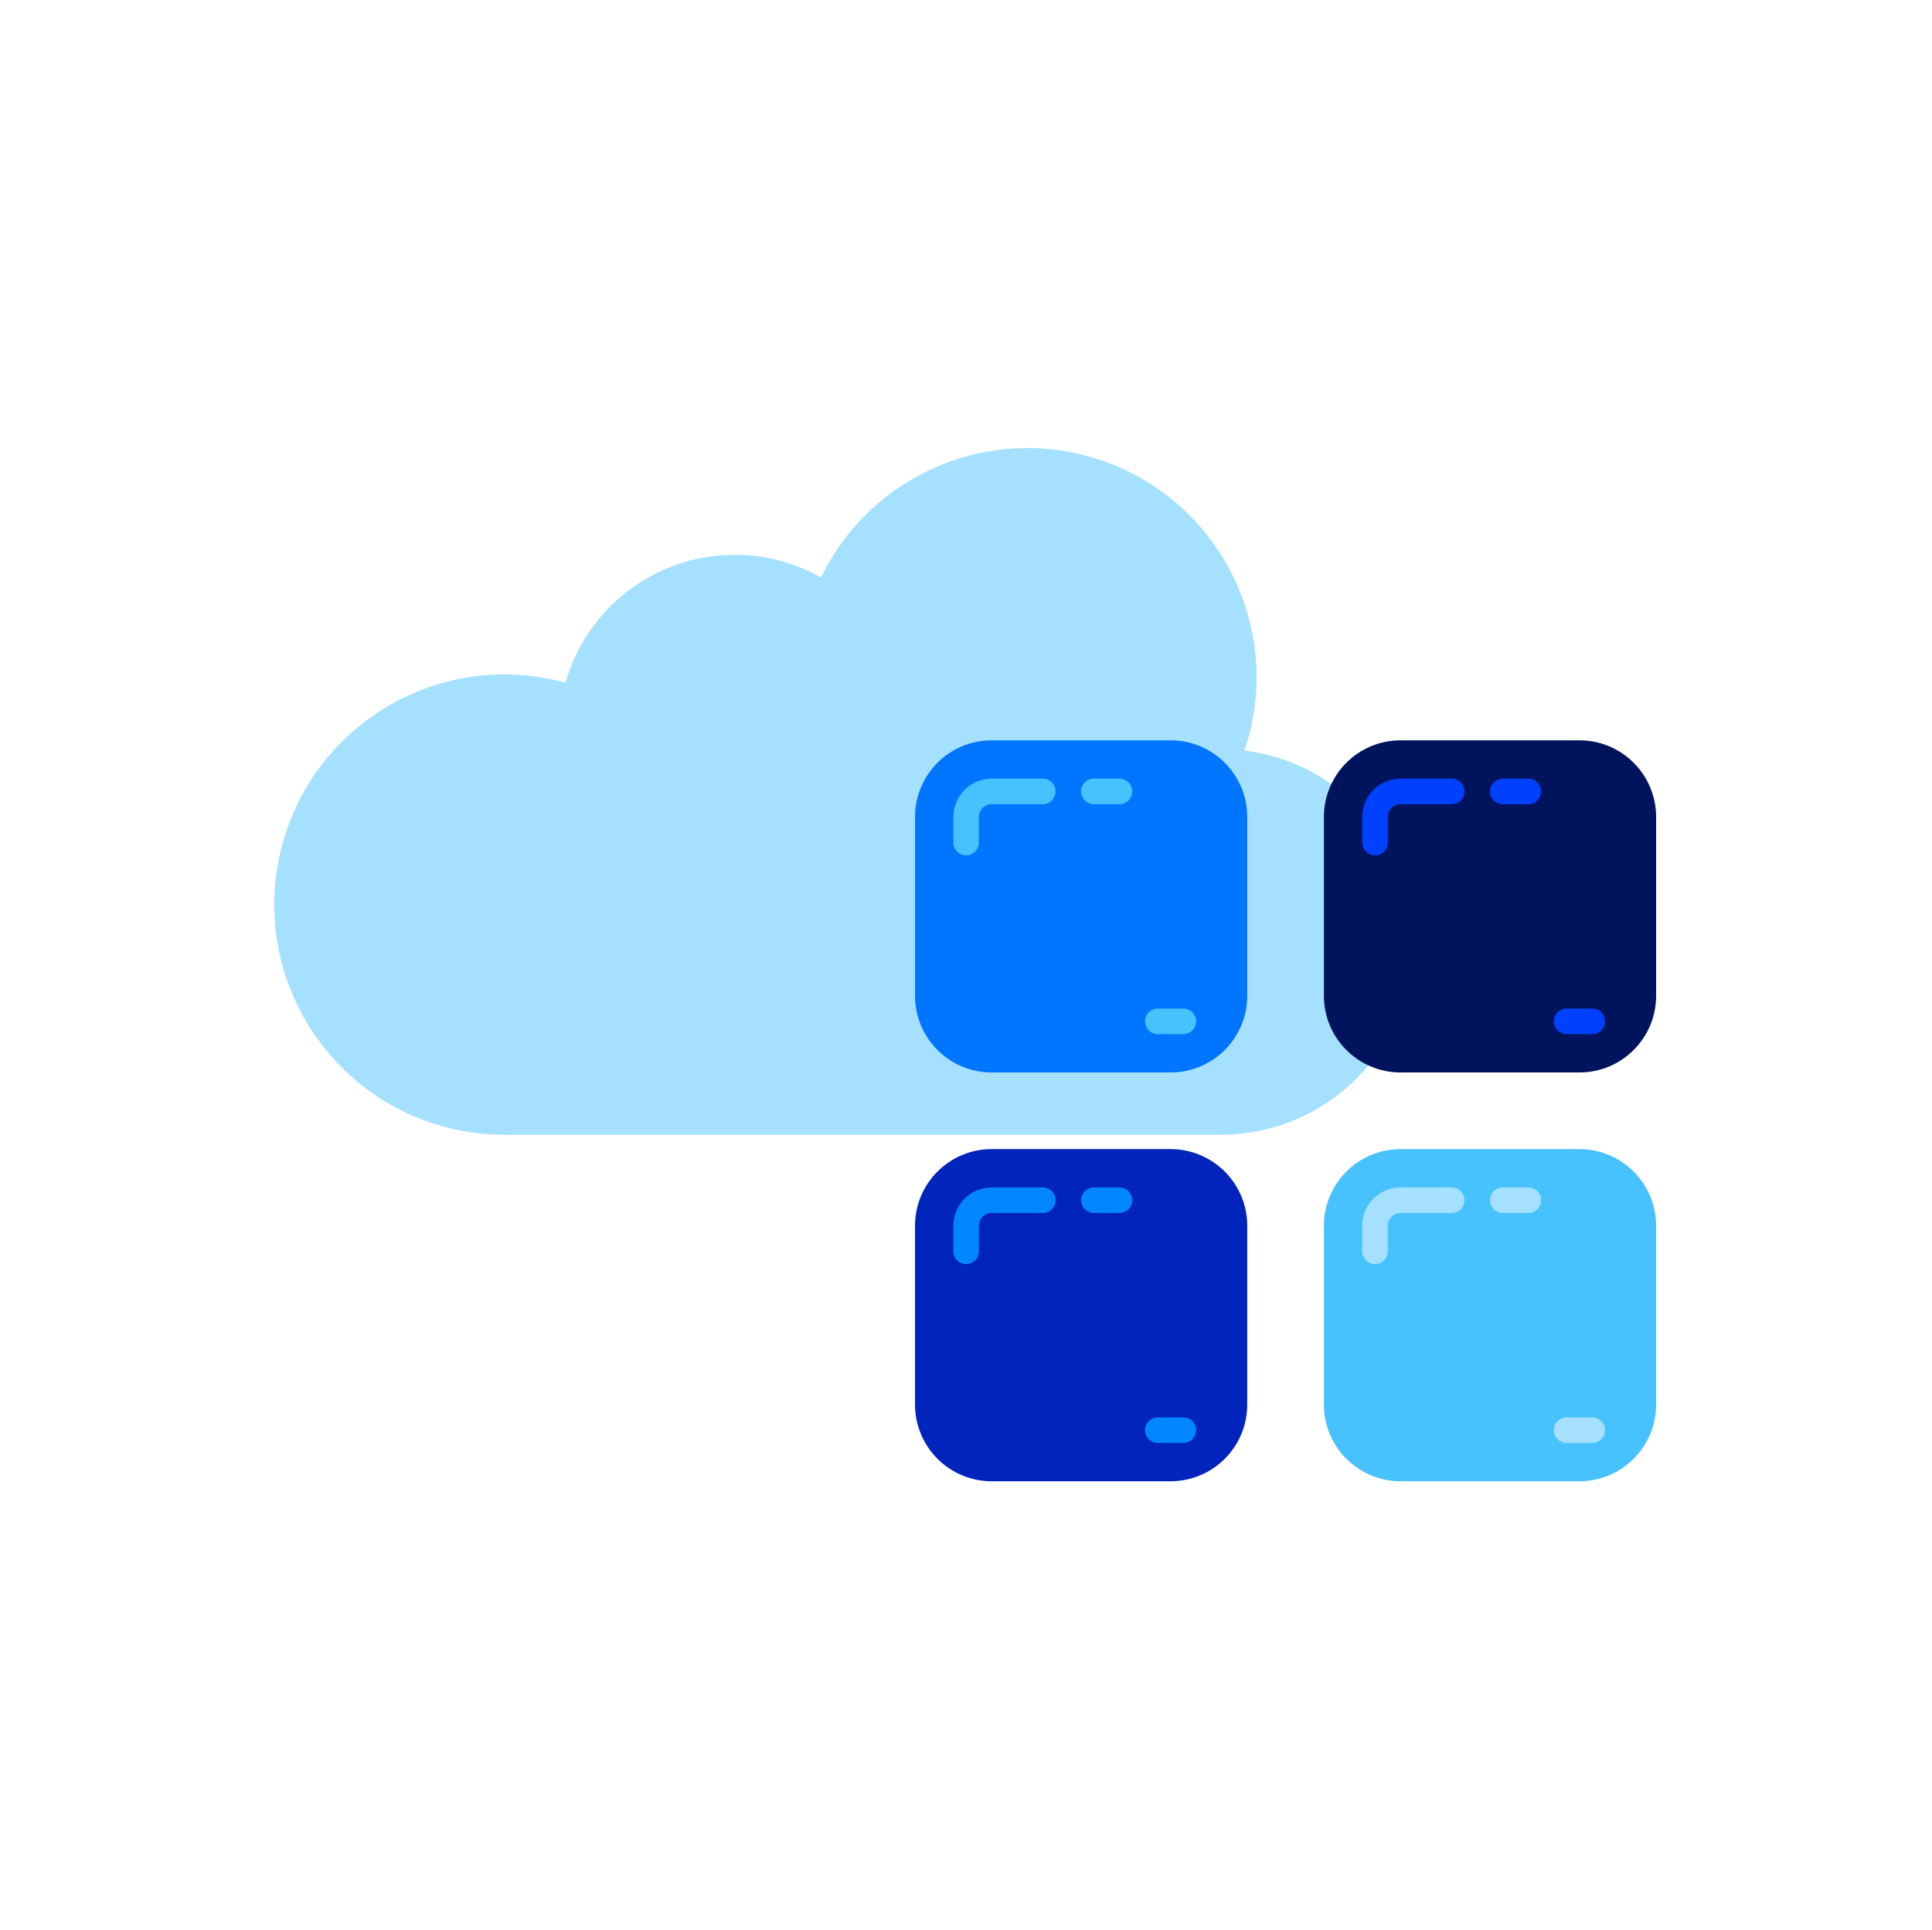 <?xml version="1.0" encoding="UTF-8" standalone="no"?>
<!DOCTYPE svg PUBLIC "-//W3C//DTD SVG 1.1//EN" "http://www.w3.org/Graphics/SVG/1.1/DTD/svg11.dtd">
<svg width="100%" height="100%" viewBox="0 0 1081 1080" version="1.1" xmlns="http://www.w3.org/2000/svg" xmlns:xlink="http://www.w3.org/1999/xlink" xml:space="preserve" xmlns:serif="http://www.serif.com/" style="fill-rule:evenodd;clip-rule:evenodd;stroke-linejoin:round;stroke-miterlimit:2;">
    <g transform="matrix(1,0,0,1,-2369,0)">
        <g transform="matrix(1,0,0,1,2369.2,0)">
            <rect id="Mesa-de-trabajo1" serif:id="Mesa de trabajo1" x="0" y="0" width="1080" height="1080" style="fill:none;"/>
            <g id="Mesa-de-trabajo11" serif:id="Mesa de trabajo1">
                <g transform="matrix(3.174,0,0,3.174,-1613.72,-1174.09)">
                    <g transform="matrix(2,0,0,2,727.739,512.286)">
                        <path d="M0,-5.022C3.57,-15.591 -2.104,-27.052 -12.672,-30.622C-22.323,-33.881 -32.89,-29.445 -37.322,-20.274C-44.768,-24.481 -54.215,-21.855 -58.421,-14.409C-59.03,-13.332 -59.507,-12.187 -59.842,-10.997C-70.647,-13.97 -81.816,-7.621 -84.788,3.184C-87.761,13.989 -81.411,25.158 -70.607,28.13C-68.854,28.612 -67.044,28.857 -65.226,28.857L-2.126,28.857C7.266,28.859 14.881,21.246 14.883,11.854C14.885,3.282 8.505,-3.952 0,-5.022" style="fill:rgb(165,225,255);fill-rule:nonzero;"/>
                    </g>
                    <g transform="matrix(2,0,0,2,683.173,559.01)">
                        <path d="M0,-29.282L15.767,-29.282C19.499,-29.282 22.525,-26.257 22.525,-22.525L22.525,-6.757C22.525,-3.025 19.499,0 15.767,0L0,0C-3.732,0 -6.757,-3.025 -6.757,-6.757L-6.757,-22.525C-6.757,-26.257 -3.732,-29.282 0,-29.282" style="fill:rgb(0,117,255);fill-rule:nonzero;"/>
                    </g>
                    <g transform="matrix(2,0,0,2,678.668,507.204)">
                        <path d="M0,6.757C-0.622,6.757 -1.126,6.253 -1.126,5.631L-1.126,3.378C-1.126,1.512 0.386,0 2.252,0L6.757,0C7.379,0 7.884,0.504 7.884,1.126C7.884,1.748 7.379,2.252 6.757,2.252L2.252,2.252C1.63,2.252 1.126,2.756 1.126,3.378L1.126,5.631C1.126,6.253 0.622,6.757 0,6.757" style="fill:rgb(72,194,255);fill-rule:nonzero;"/>
                    </g>
                    <g transform="matrix(2,0,0,2,705.698,507.204)">
                        <path d="M0,2.252L-2.252,2.252C-2.874,2.252 -3.379,1.748 -3.379,1.126C-3.379,0.504 -2.874,0 -2.252,0L0,0C0.622,0 1.126,0.504 1.126,1.126C1.126,1.748 0.622,2.252 0,2.252" style="fill:rgb(72,194,255);fill-rule:nonzero;"/>
                    </g>
                    <g transform="matrix(2,0,0,2,716.96,547.748)">
                        <path d="M0,2.252L-2.252,2.252C-2.874,2.252 -3.379,1.748 -3.379,1.126C-3.379,0.504 -2.874,0 -2.252,0L0,0C0.622,0 1.126,0.504 1.126,1.126C1.126,1.748 0.622,2.252 0,2.252" style="fill:rgb(72,194,255);fill-rule:nonzero;"/>
                    </g>
                    <g transform="matrix(2,0,0,2,755.252,559.01)">
                        <path d="M0,-29.282L15.767,-29.282C19.499,-29.282 22.525,-26.257 22.525,-22.525L22.525,-6.757C22.525,-3.025 19.499,0 15.767,0L0,0C-3.732,0 -6.757,-3.025 -6.757,-6.757L-6.757,-22.525C-6.757,-26.257 -3.732,-29.282 0,-29.282" style="fill:rgb(0,20,93);fill-rule:nonzero;"/>
                    </g>
                    <g transform="matrix(2,0,0,2,683.173,631.089)">
                        <path d="M0,-29.282L15.767,-29.282C19.499,-29.282 22.525,-26.257 22.525,-22.525L22.525,-6.757C22.525,-3.025 19.499,0 15.767,0L0,0C-3.732,0 -6.757,-3.025 -6.757,-6.757L-6.757,-22.525C-6.757,-26.257 -3.732,-29.282 0,-29.282" style="fill:rgb(0,36,188);fill-rule:nonzero;"/>
                    </g>
                    <g transform="matrix(2,0,0,2,789.039,547.748)">
                        <path d="M0,2.252L-2.252,2.252C-2.874,2.252 -3.379,1.748 -3.379,1.126C-3.379,0.504 -2.874,0 -2.252,0L0,0C0.622,0 1.126,0.504 1.126,1.126C1.126,1.748 0.622,2.252 0,2.252" style="fill:rgb(0,65,255);fill-rule:nonzero;"/>
                    </g>
                    <g transform="matrix(2,0,0,2,750.747,507.204)">
                        <path d="M0,6.757C-0.622,6.757 -1.126,6.253 -1.126,5.631L-1.126,3.378C-1.126,1.512 0.386,0 2.252,0L6.757,0C7.379,0 7.884,0.504 7.884,1.126C7.884,1.748 7.379,2.252 6.757,2.252L2.252,2.252C1.63,2.252 1.126,2.756 1.126,3.378L1.126,5.631C1.126,6.253 0.622,6.757 0,6.757" style="fill:rgb(0,65,255);fill-rule:nonzero;"/>
                    </g>
                    <g transform="matrix(2,0,0,2,777.777,507.204)">
                        <path d="M0,2.252L-2.252,2.252C-2.874,2.252 -3.379,1.748 -3.379,1.126C-3.379,0.504 -2.874,0 -2.252,0L0,0C0.622,0 1.126,0.504 1.126,1.126C1.126,1.748 0.622,2.252 0,2.252" style="fill:rgb(0,65,255);fill-rule:nonzero;"/>
                    </g>
                    <g transform="matrix(2,0,0,2,678.668,579.283)">
                        <path d="M0,6.757C-0.622,6.757 -1.126,6.253 -1.126,5.631L-1.126,3.378C-1.126,1.512 0.386,0 2.252,0L6.757,0C7.379,0 7.884,0.504 7.884,1.126C7.884,1.748 7.379,2.252 6.757,2.252L2.252,2.252C1.63,2.252 1.126,2.756 1.126,3.378L1.126,5.631C1.126,6.253 0.622,6.757 0,6.757" style="fill:rgb(0,135,255);fill-rule:nonzero;"/>
                    </g>
                    <g transform="matrix(2,0,0,2,705.698,579.283)">
                        <path d="M0,2.252L-2.252,2.252C-2.874,2.252 -3.379,1.748 -3.379,1.126C-3.379,0.504 -2.874,0 -2.252,0L0,0C0.622,0 1.126,0.504 1.126,1.126C1.126,1.748 0.622,2.252 0,2.252" style="fill:rgb(0,135,255);fill-rule:nonzero;"/>
                    </g>
                    <g transform="matrix(2,0,0,2,716.96,619.827)">
                        <path d="M0,2.252L-2.252,2.252C-2.874,2.252 -3.379,1.748 -3.379,1.126C-3.379,0.504 -2.874,0 -2.252,0L0,0C0.622,0 1.126,0.504 1.126,1.126C1.126,1.748 0.622,2.252 0,2.252" style="fill:rgb(0,135,255);fill-rule:nonzero;"/>
                    </g>
                    <g transform="matrix(2,0,0,2,755.252,631.089)">
                        <path d="M0,-29.282L15.767,-29.282C19.499,-29.282 22.525,-26.257 22.525,-22.525L22.525,-6.757C22.525,-3.025 19.499,0 15.767,0L0,0C-3.732,0 -6.757,-3.025 -6.757,-6.757L-6.757,-22.525C-6.757,-26.257 -3.732,-29.282 0,-29.282" style="fill:rgb(72,194,255);fill-rule:nonzero;"/>
                    </g>
                    <g transform="matrix(2,0,0,2,750.747,579.283)">
                        <path d="M0,6.757C-0.622,6.757 -1.126,6.253 -1.126,5.631L-1.126,3.378C-1.126,1.512 0.386,0 2.252,0L6.757,0C7.379,0 7.884,0.504 7.884,1.126C7.884,1.748 7.379,2.252 6.757,2.252L2.252,2.252C1.63,2.252 1.126,2.756 1.126,3.378L1.126,5.631C1.126,6.253 0.622,6.757 0,6.757" style="fill:rgb(165,225,255);fill-rule:nonzero;"/>
                    </g>
                    <g transform="matrix(2,0,0,2,777.777,579.283)">
                        <path d="M0,2.252L-2.252,2.252C-2.874,2.252 -3.379,1.748 -3.379,1.126C-3.379,0.504 -2.874,0 -2.252,0L0,0C0.622,0 1.126,0.504 1.126,1.126C1.126,1.748 0.622,2.252 0,2.252" style="fill:rgb(165,225,255);fill-rule:nonzero;"/>
                    </g>
                    <g transform="matrix(2,0,0,2,789.039,619.827)">
                        <path d="M0,2.252L-2.252,2.252C-2.874,2.252 -3.379,1.748 -3.379,1.126C-3.379,0.504 -2.874,0 -2.252,0L0,0C0.622,0 1.126,0.504 1.126,1.126C1.126,1.748 0.622,2.252 0,2.252" style="fill:rgb(165,225,255);fill-rule:nonzero;"/>
                    </g>
                </g>
            </g>
        </g>
    </g>
</svg>
